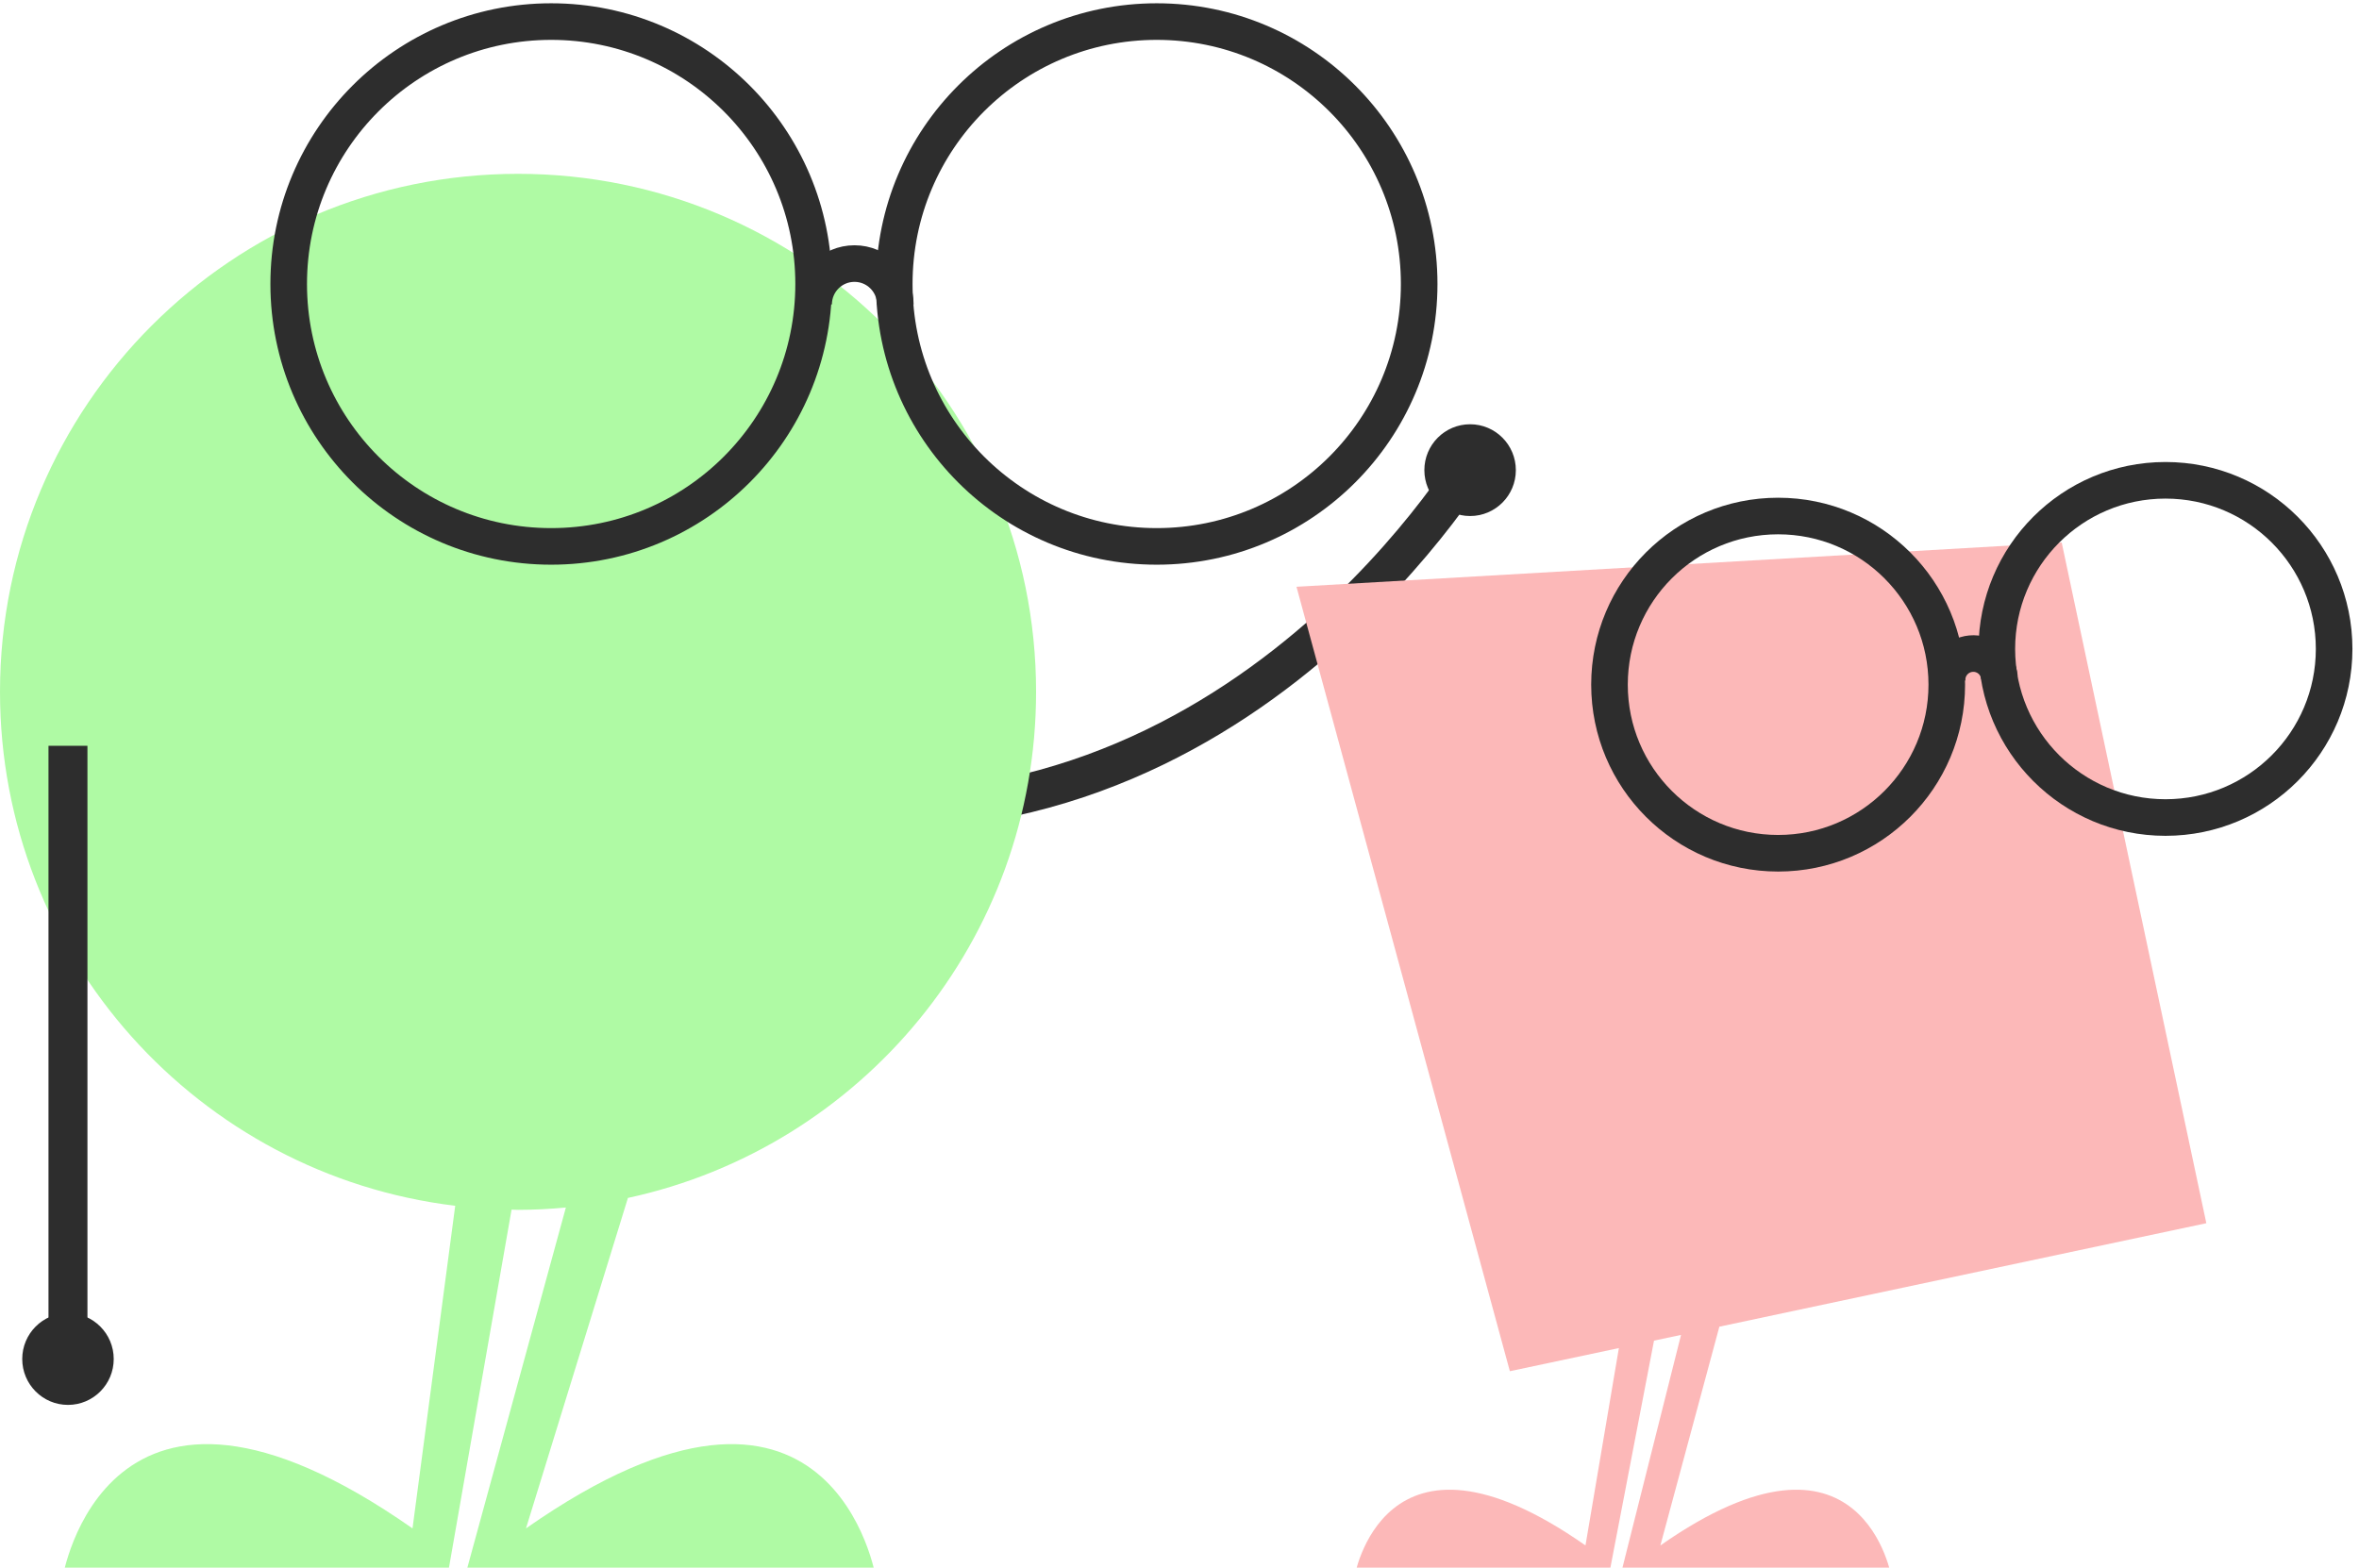 <svg width="328" height="218" viewBox="0 0 328 218" fill="none" xmlns="http://www.w3.org/2000/svg">
<path d="M205.838 62.432C205.838 62.432 173.146 119.622 111 112.108" stroke="#2D2D2D" stroke-width="5.416" stroke-miterlimit="10"/>
<path d="M204.406 71.762C200.893 71.762 198.046 68.905 198.046 65.381C198.046 61.857 200.893 59 204.406 59C207.919 59 210.766 61.857 210.766 65.381C210.766 68.905 207.919 71.762 204.406 71.762Z" fill="#2D2D2D"/>
<path d="M230.866 214.903L239.064 184.495L306.773 170.105L286.662 75.448L180.267 81.599L209.935 190.687L225.092 187.47L220.448 214.917C192.166 195.116 188.276 219.507 188.276 219.507H223.624L229.978 186.433L233.734 185.639L225.213 219.507H263.038C263.038 219.507 259.148 195.116 230.866 214.917V214.903Z" fill="#FCB8B8"/>
<path d="M247.235 118.658C260.185 118.658 270.684 108.159 270.684 95.209C270.684 82.258 260.185 71.76 247.235 71.76C234.284 71.76 223.786 82.258 223.786 95.209C223.786 108.159 234.284 118.658 247.235 118.658Z" stroke="#2D2D2D" stroke-width="5.088" stroke-miterlimit="10"/>
<path d="M301.093 113.69C314.043 113.69 324.542 103.192 324.542 90.242C324.542 77.291 314.043 66.793 301.093 66.793C288.142 66.793 277.644 77.291 277.644 90.242C277.644 103.192 288.142 113.69 301.093 113.69Z" stroke="#2D2D2D" stroke-width="5.088" stroke-miterlimit="10"/>
<path d="M270.738 94.872C270.55 92.866 272.03 91.089 274.036 90.901C276.042 90.713 277.819 92.193 278.007 94.199" stroke="#2D2D2D" stroke-width="5.088" stroke-miterlimit="10"/>
<path d="M144.059 96.204C144.059 56.427 111.807 24.174 72.03 24.174C32.252 24.174 0 56.427 0 96.204C0 133.02 27.635 163.374 63.293 167.682L57.357 212.547C14.565 182.596 8.682 219.506 8.682 219.506H62.163L71.128 168.22C71.424 168.22 71.734 168.247 72.03 168.247C74.278 168.247 76.485 168.126 78.679 167.924L64.572 219.506H121.808C121.808 219.506 115.926 182.596 73.133 212.547L87.308 166.591C119.749 159.578 144.059 130.745 144.059 96.204Z" fill="#AFFAA4"/>
<path d="M76.634 75.985C96.788 75.985 113.127 59.647 113.127 39.493C113.127 19.338 96.788 3 76.634 3C56.48 3 40.141 19.338 40.141 39.493C40.141 59.647 56.48 75.985 76.634 75.985Z" stroke="#2D2D2D" stroke-width="5.088" stroke-miterlimit="10"/>
<path d="M160.832 75.985C180.986 75.985 197.325 59.647 197.325 39.493C197.325 19.338 180.986 3 160.832 3C140.678 3 124.339 19.338 124.339 39.493C124.339 59.647 140.678 75.985 160.832 75.985Z" stroke="#2D2D2D" stroke-width="5.088" stroke-miterlimit="10"/>
<path d="M113.126 42.334C113.126 39.197 115.67 36.653 118.807 36.653C121.943 36.653 124.487 39.197 124.487 42.334" stroke="#2D2D2D" stroke-width="5.088" stroke-miterlimit="10"/>
<path d="M9.45 103.714V188.187" stroke="#2D2D2D" stroke-width="5.416" stroke-miterlimit="10"/>
<path d="M9.452 195.372C5.94 195.372 3.092 192.515 3.092 188.991C3.092 185.467 5.94 182.61 9.452 182.61C12.965 182.61 15.812 185.467 15.812 188.991C15.812 192.515 12.965 195.372 9.452 195.372Z" fill="#2D2D2D"/>
</svg>
